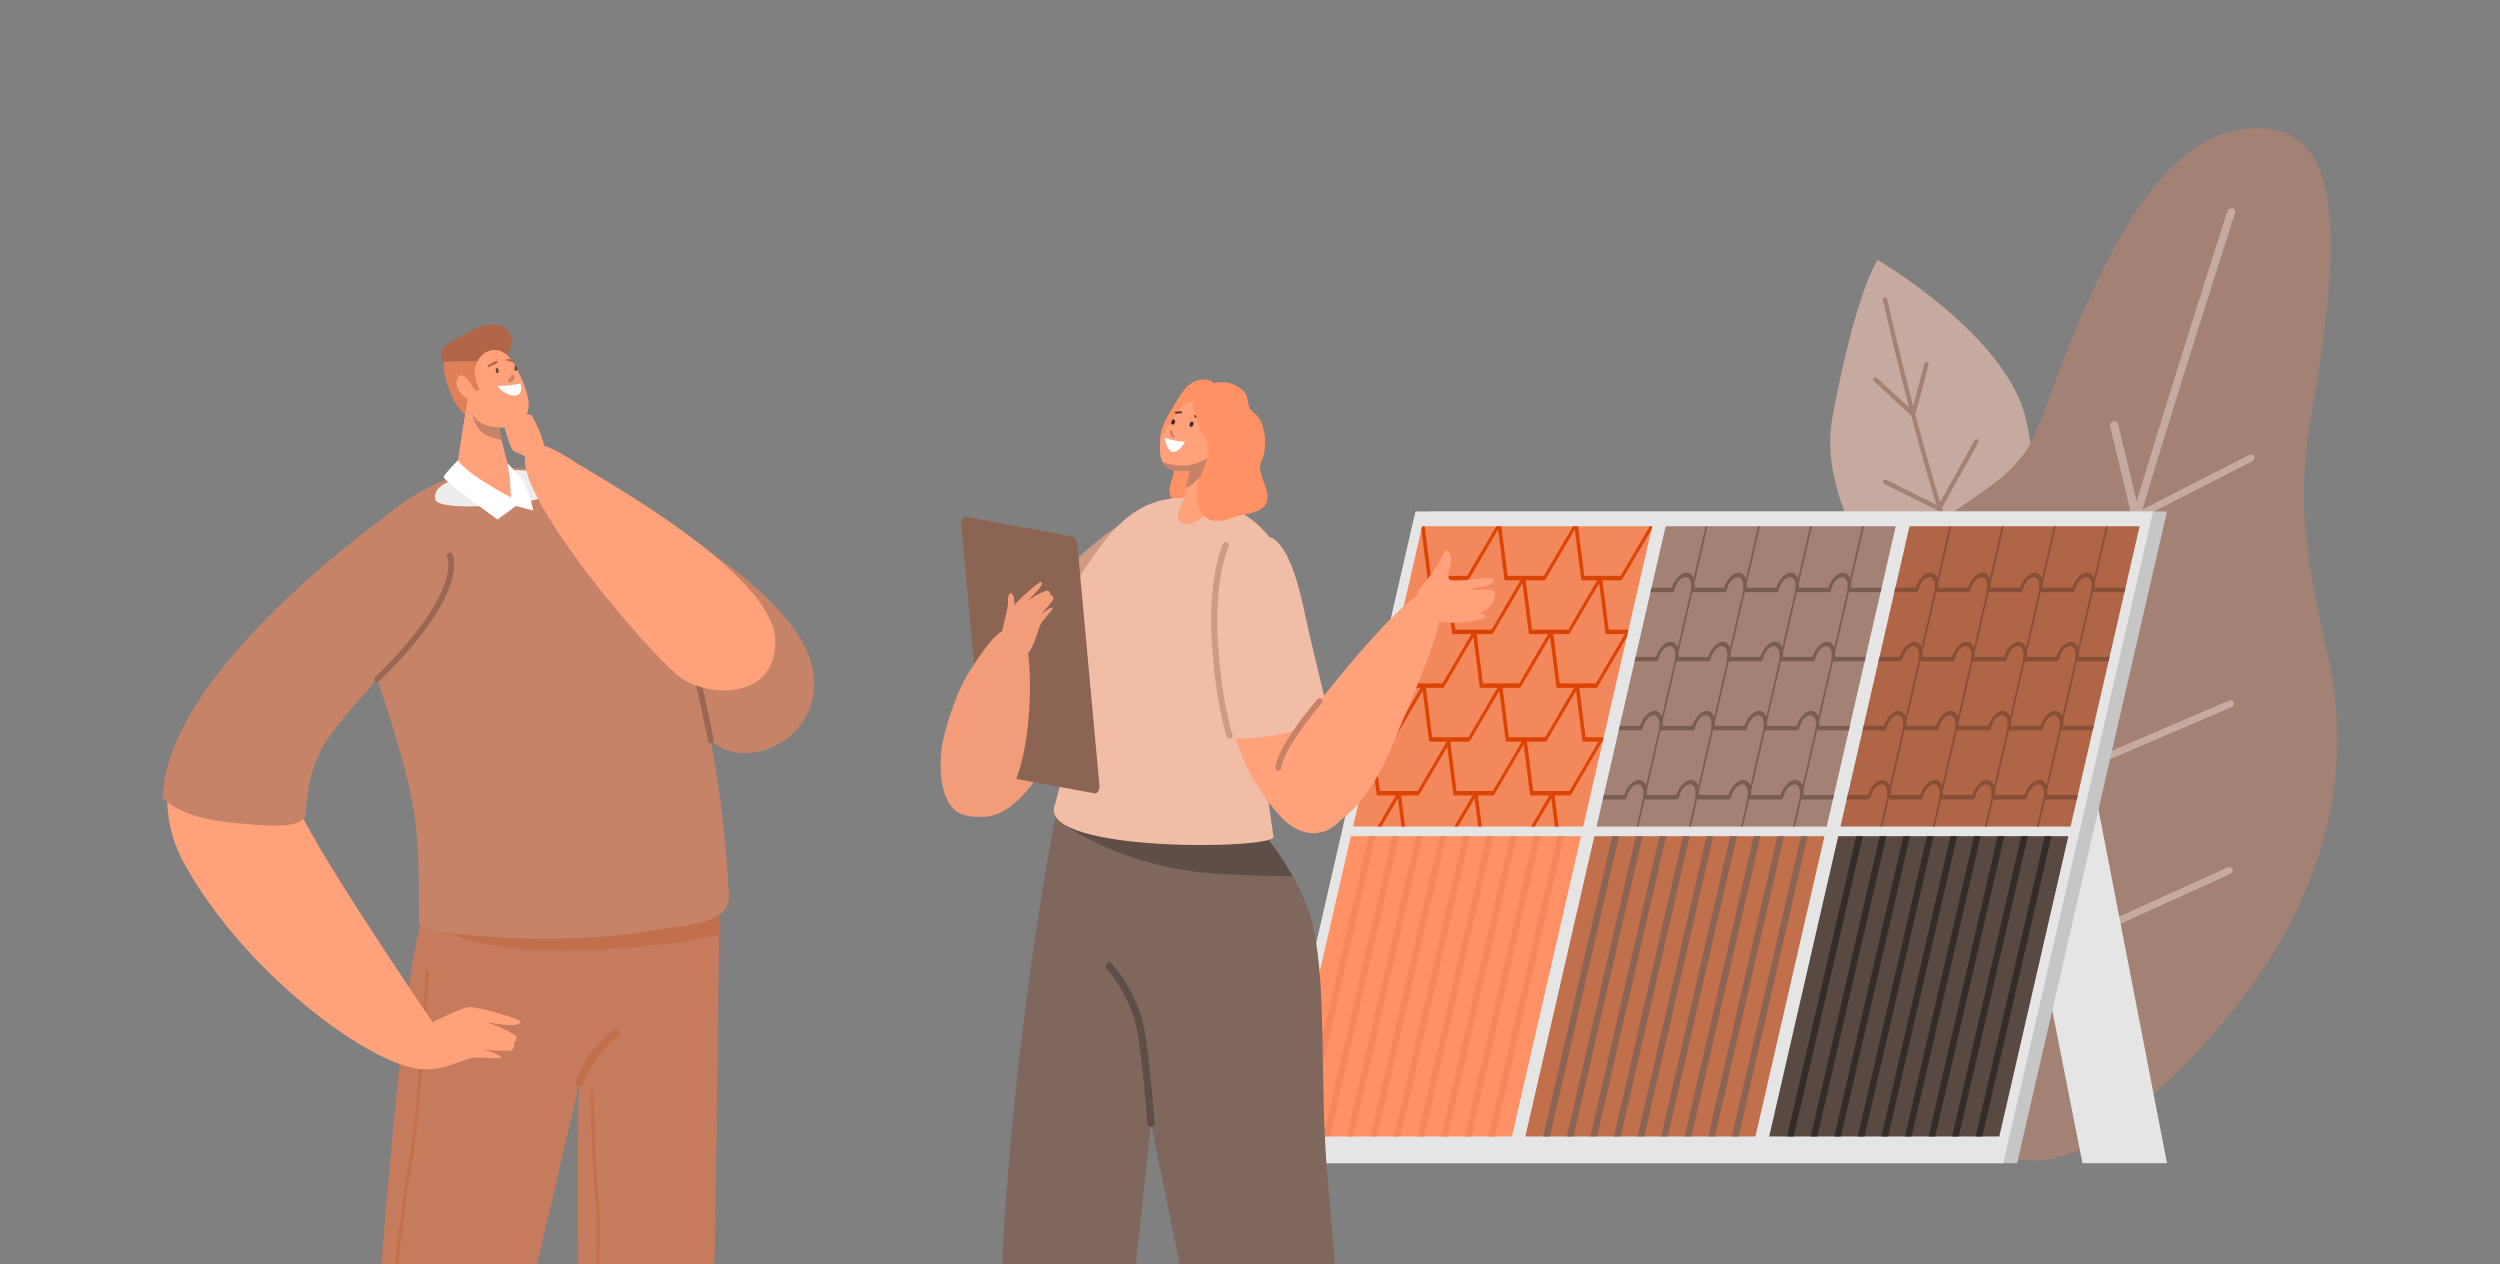 <?xml version="1.0" encoding="utf-8"?>
<svg xmlns="http://www.w3.org/2000/svg" enable-background="new 0 0 4898.781 2477.155" id="CustomerChooseTilingforRoofDesignCommunicatewithSaleswoman" viewBox="0 0 4898.781 2477.155">
  <rect x="0" y="0" width="4898.781" height="2477.155" fill="#808080" stroke="none"/>
  <defs>
    <path class="color000000 svgShape" d="M0 0h4898.781v2477.155H0z" fill="#000000" id="a"/>
  </defs>
  <clipPath id="b">
    <use href="#a" overflow="visible"/>
  </clipPath>
  <g class="color000000 svgShape" clip-path="url(#b)" fill="#000000">
    <path class="color9fc6a2 svgShape" d="M3878.292 1360.442s-333.994-294.071-287.434-543.787 88.349-307.375 88.349-307.375 254.118 148.248 290.747 312.652c11.756 52.763 27.718 152.808 22.013 227.559-6.188 81.086-29.586 159.495-68.244 229.122l-45.431 81.829z" fill="#c6aa9f"/>
    <path class="color75a378 svgShape" d="M3692.89 582.757c-2.247.587-3.63 3.048-3.09 5.494.247 1.122 20.684 93.489 51.211 210.568l-63.255-58.555c-1.761-1.63-4.401-1.396-5.896.521-1.499 1.923-1.281 4.793.478 6.422l72.813 67.403a5589.39 5589.39 0 0 0 17.489 64.81c10.78 38.983 21.397 75.608 31.799 109.703l-98.728-49.215c-2.101-1.048-4.579-.041-5.545 2.246-.962 2.288-.038 4.991 2.062 6.038l105.669 52.675c.055.027.112.039.167.064 12.214 39.533 24.118 75.52 35.622 107.652 28.085 78.45 53.918 134.207 76.78 165.721 1.432 1.975 4.063 2.311 5.876.751.405-.349.735-.762.987-1.216.877-1.579.814-3.65-.298-5.183-31.688-43.68-69.852-137.142-111.808-273.185l71.104-128.065c1.195-2.153.562-4.954-1.415-6.255-1.977-1.302-4.549-.612-5.744 1.541l-67.423 121.436c-10.158-33.339-20.531-69.133-31.083-107.293a5594.814 5594.814 0 0 1-17.489-64.81l25.846-97.023c.644-2.416-.633-4.943-2.852-5.644-2.219-.701-4.536.691-5.183 3.106l-22.132 83.078c-30.361-116.504-50.671-208.296-50.917-209.414-.54-2.451-2.798-3.958-5.045-3.371z" fill="#a38275"/>
    <path class="color75a378 svgShape" d="M3976.777 2273.424c47.847 2.138 97.366-13.675 139.445-44.868 164.728-122.113 555.397-469.358 444.016-949.566-54.486-234.91-54.075-329.201-31.808-460.655 57.556-339.778 79.354-605.54-149.293-562.25-228.648 43.29-357.594 539.094-401.284 614.524-77.212 133.305-253.219 115.414-325.753 404.159s23.204 985.186 23.204 985.186l301.473 13.47z" fill="#a38275"/>
    <path class="color9fc6a2 svgShape" d="M3719.249 1674.359c3.208-2.984 8.246-3.348 11.25-.818l234.663 197.581c14.821-101.144 36.451-221.35 67.814-349.74l-135.159-363.478c-1.329-3.572.992-7.763 5.182-9.36 4.187-1.599 8.664.002 9.992 3.575l126.931 341.347a3361.828 3361.828 0 0 1 12.443-47.735c34.207-127.242 79.602-282.123 125.154-432.785l-42.893-178.331c-.893-3.716 1.872-7.722 6.175-8.947 4.293-1.224 8.516.794 9.412 4.513l36.59 152.123c89.354-294.318 176.424-564.036 177.768-568.19 1.244-3.856 5.695-6.436 9.887-5.754 4.216.677 6.623 4.35 5.376 8.203-1.363 4.218-91.112 282.239-181.86 581.697l208.591-106.384c3.99-2.033 8.718-.974 10.566 2.368 1.846 3.342.107 7.701-3.883 9.736l-220.827 112.625c-45.364 150.072-90.533 304.215-124.592 430.908a3360.695 3360.695 0 0 0-15.638 60.466l314.824-134.957c4.127-1.769 8.704-.367 10.229 3.122 1.528 3.491-.574 7.754-4.695 9.521l-324.495 139.104c-31.291 128.401-52.811 248.504-67.516 349.343l383.771-174.096c4.093-1.858 8.714-.559 10.342 2.886 1.63 3.448-.361 7.744-4.442 9.595l-391.999 177.827c-23.456 165.679-28.203 275.438-28.279 277.334-.157 3.901-3.844 7.311-8.237 7.615-.3.021-.597.027-.886.018-3.96-.116-6.931-2.895-6.784-6.53.076-1.907 4.851-112.479 28.495-279.291l-243.629-205.128c-3.007-2.528-2.847-7.001.359-9.983z" fill="#c6aa9f"/>
    <path class="colore5e5e5 svgShape" d="m4099.545 1522.072 146.734 757.206h-165.72l-134.935-684.185z" fill="#e5e5e5"/>
    <path class="colorc6c6c6 svgShape" d="M3952.576 2279.278H2507.048l293.703-1277.118h1445.528z" fill="#c6c6c6"/>
    <path class="colore5e5e5 svgShape" d="M3925.408 2279.278H2479.88l293.703-1277.118h1445.528z" fill="#e5e5e5"/>
    <path class="coloraf5546 svgShape" d="M4057.314 1619.618h-450.911l135.3-588.333h450.912z" fill="#af6546"/>
    <path class="color874138 svgShape" d="M4071.517 1557.861h-60.225c.518-3.559.632-6.944.385-10.073l26.808-116.569h62.156l2.009-8.737h-60.225c.518-3.559.632-6.944.385-10.073l26.808-116.569h62.156l2.009-8.737h-60.225c.518-3.559.632-6.945.385-10.073l26.808-116.57h62.156l2.009-8.737h-60.225c.518-3.559.632-6.945.385-10.073l25.381-110.366h-3.568l-23.494 102.162c-2.478-6.944-7.381-11.325-13.952-11.325-11.293 0-23.62 12.925-28.862 29.601H4002.422c.474-3.258.608-6.37.439-9.273l25.565-111.166h-3.567l-23.587 102.563c-2.43-7.179-7.399-11.725-14.097-11.725-11.293 0-23.62 12.925-28.862 29.601H3900.165c.43-2.953.578-5.785.477-8.452l25.754-111.986h-3.568l-23.682 102.979c-2.377-7.417-7.403-12.142-14.229-12.142-11.293 0-23.62 12.925-28.862 29.601H3797.896c.52-3.573.633-6.971.383-10.109l25.373-110.329h-3.567l-23.49 102.143c-2.48-6.933-7.38-11.306-13.945-11.306-11.294 0-23.62 12.925-28.862 29.601h-39.782l-2.009 8.737h42.81c1.773 0 3.66-1.956 4.215-4.369 3.2-13.914 12.898-25.233 21.619-25.233s13.213 11.319 10.013 25.233c-.24 1.044-.177 1.99.099 2.741l-25.292 109.976c-2.479-6.934-7.38-11.307-13.945-11.307-11.293 0-23.62 12.926-28.862 29.602h-39.782l-2.01 8.737h42.81c1.773 0 3.661-1.956 4.216-4.369 3.2-13.914 12.898-25.234 21.619-25.234s13.213 11.32 10.013 25.234c-.24 1.044-.177 1.989.099 2.741l-25.292 109.975c-2.48-6.933-7.38-11.306-13.945-11.306-11.293 0-23.62 12.925-28.862 29.601h-39.782l-2.009 8.737h42.81c1.773 0 3.66-1.956 4.215-4.368 3.2-13.914 12.898-25.233 21.619-25.233s13.213 11.319 10.013 25.233c-.24 1.044-.177 1.989.099 2.741l-25.291 109.975c-2.479-6.933-7.38-11.306-13.945-11.306-11.293 0-23.62 12.925-28.862 29.601h-39.782l-2.009 8.737h42.81c1.773 0 3.66-1.956 4.215-4.368 3.2-13.914 12.898-25.233 21.619-25.233s13.213 11.319 10.013 25.233c-.24 1.044-.177 1.989.099 2.741l-12.568 54.648h3.567l12.193-53.021h63.13c1.773 0 3.66-1.956 4.215-4.368 3.2-13.914 12.898-25.233 21.619-25.233s13.213 11.319 10.013 25.233c-.316 1.374-.119 2.585.426 3.386l-12.419 54.003h3.568l12.193-53.021H3865.932c1.773 0 3.661-1.956 4.216-4.368 3.2-13.914 12.898-25.233 21.618-25.233 8.721 0 13.213 11.319 10.014 25.233-.283 1.23-.161 2.337.257 3.131l-12.478 54.258h3.567l12.193-53.021h62.881c1.773 0 3.661-1.956 4.216-4.368 3.2-13.914 12.898-25.233 21.618-25.233 8.721 0 13.213 11.319 10.013 25.233-.242 1.052-.177 2.004.105 2.758l-12.563 54.631h3.568l12.193-53.021h62.156l2.011-8.737zm-265.77-17.46c-2.377-7.416-7.404-12.142-14.229-12.142-11.293 0-23.62 12.925-28.862 29.601H3704.497c.52-3.573.633-6.971.383-10.109l26.799-116.533h63.129c1.773 0 3.66-1.956 4.215-4.368 3.2-13.914 12.898-25.233 21.619-25.233s13.213 11.319 10.013 25.233c-.316 1.374-.119 2.585.426 3.386l-25.334 110.165zm31.133-135.378c-2.377-7.417-7.403-12.142-14.229-12.142-11.293 0-23.62 12.925-28.862 29.601H3735.63c.52-3.573.633-6.971.383-10.109l26.799-116.533h63.129c1.773 0 3.661-1.956 4.215-4.369 3.2-13.914 12.898-25.234 21.619-25.234s13.213 11.32 10.013 25.234c-.316 1.374-.119 2.585.426 3.386l-25.334 110.166zm31.134-135.379c-2.377-7.417-7.403-12.143-14.229-12.143-11.293 0-23.62 12.926-28.862 29.602H3766.764c.52-3.573.633-6.971.383-10.109l26.8-116.534h63.13c1.773 0 3.66-1.956 4.215-4.369 3.2-13.914 12.898-25.233 21.619-25.233s13.213 11.319 10.013 25.233c-.316 1.374-.119 2.585.426 3.386l-25.336 110.167zm39.859 270.341c-2.43-7.179-7.399-11.726-14.097-11.726-11.293 0-23.62 12.925-28.862 29.601H3806.766c.43-2.953.578-5.785.478-8.452l27.18-118.19H3897.067c1.773 0 3.66-1.956 4.215-4.368 3.2-13.914 12.898-25.233 21.619-25.233s13.213 11.319 10.013 25.233c-.283 1.23-.161 2.337.258 3.131l-25.299 110.004zm31.134-135.379c-2.429-7.179-7.399-11.726-14.097-11.726-11.293 0-23.62 12.925-28.862 29.601h-58.149c.43-2.953.579-5.785.478-8.452l27.18-118.19H3928.2c1.773 0 3.66-1.956 4.215-4.369 3.2-13.914 12.898-25.234 21.619-25.234s13.213 11.32 10.013 25.234c-.283 1.23-.161 2.337.258 3.131l-25.298 110.005zm31.133-135.379c-2.43-7.179-7.399-11.726-14.097-11.726-11.293 0-23.62 12.926-28.862 29.602H3869.033c.43-2.953.578-5.785.478-8.452l27.18-118.191H3959.334c1.773 0 3.66-1.956 4.215-4.369 3.2-13.914 12.898-25.233 21.619-25.233s13.213 11.319 10.013 25.233c-.283 1.23-.161 2.337.258 3.131l-25.299 110.005zm39.856 270.357c-2.477-6.944-7.381-11.324-13.951-11.324-11.293 0-23.62 12.925-28.862 29.601H3909.024c.474-3.258.608-6.369.439-9.273l26.992-117.37H3999.336c1.773 0 3.66-1.956 4.215-4.368 3.2-13.914 12.898-25.233 21.619-25.233s13.213 11.319 10.013 25.233c-.242 1.052-.177 2.004.105 2.758l-25.292 109.976zm31.134-135.379c-2.478-6.944-7.381-11.325-13.952-11.325-11.293 0-23.619 12.925-28.862 29.601H3940.157c.474-3.258.608-6.369.439-9.273l26.992-117.369H4030.468c1.773 0 3.661-1.956 4.216-4.369 3.2-13.914 12.898-25.234 21.619-25.234s13.212 11.32 10.013 25.234c-.242 1.052-.177 2.005.106 2.759l-25.292 109.976zm31.133-135.379c-2.478-6.944-7.381-11.325-13.951-11.325-11.294 0-23.62 12.926-28.862 29.602H3971.291c.474-3.258.608-6.369.439-9.273l26.992-117.37H4061.603c1.773 0 3.66-1.956 4.215-4.369 3.2-13.914 12.898-25.233 21.619-25.233 8.72 0 13.213 11.319 10.013 25.233-.242 1.052-.177 2.005.105 2.759l-25.292 109.976z" fill="#874f38"/>
    <path class="color75a378 svgShape" d="M3579.457 1619.618h-450.912l135.301-588.333h450.911z" fill="#a38275"/>
    <path class="color517a52 svgShape" d="M3593.659 1557.861h-60.225c.518-3.559.632-6.944.385-10.073l26.808-116.569h62.156l2.009-8.737h-60.225c.518-3.559.632-6.944.385-10.073l26.808-116.569h62.156l2.009-8.737H3595.7c.518-3.559.632-6.945.385-10.073l26.808-116.57h62.156l2.009-8.737h-60.225c.518-3.559.632-6.945.385-10.073l25.381-110.366h-3.568l-23.494 102.162c-2.478-6.944-7.381-11.325-13.951-11.325-11.293 0-23.62 12.925-28.862 29.601H3524.565c.474-3.258.608-6.369.439-9.273l25.565-111.166h-3.568l-23.586 102.563c-2.43-7.179-7.399-11.725-14.097-11.725-11.293 0-23.62 12.925-28.862 29.601H3422.308c.43-2.953.578-5.785.477-8.452l25.754-111.986h-3.568l-23.682 102.979c-2.377-7.416-7.403-12.142-14.229-12.142-11.293 0-23.62 12.925-28.862 29.601H3320.039c.52-3.573.633-6.971.383-10.109l25.373-110.329h-3.568l-23.49 102.143c-2.48-6.933-7.38-11.306-13.945-11.306-11.293 0-23.62 12.925-28.862 29.601h-39.782l-2.009 8.737h42.81c1.773 0 3.661-1.956 4.215-4.369 3.2-13.914 12.898-25.233 21.619-25.233s13.213 11.319 10.013 25.233c-.24 1.044-.177 1.99.099 2.741l-25.292 109.975c-2.48-6.934-7.38-11.307-13.945-11.307-11.293 0-23.62 12.926-28.863 29.602h-39.782l-2.009 8.737h42.81c1.773 0 3.661-1.956 4.215-4.369 3.2-13.914 12.898-25.234 21.62-25.234 8.721 0 13.212 11.32 10.012 25.234-.24 1.044-.177 1.989.099 2.741l-25.291 109.975c-2.48-6.933-7.38-11.306-13.945-11.306-11.293 0-23.62 12.925-28.862 29.601h-39.782l-2.009 8.737h42.81c1.773 0 3.66-1.956 4.215-4.368 3.2-13.914 12.898-25.233 21.619-25.233s13.213 11.319 10.013 25.233c-.24 1.044-.177 1.989.099 2.741l-25.291 109.975c-2.479-6.933-7.38-11.306-13.945-11.306-11.293 0-23.62 12.925-28.862 29.601h-39.782l-2.01 8.737h42.81c1.773 0 3.661-1.956 4.216-4.368 3.2-13.914 12.898-25.233 21.619-25.233s13.213 11.319 10.013 25.233c-.24 1.044-.177 1.989.099 2.741l-12.568 54.648h3.567l12.193-53.021h63.129c1.773 0 3.661-1.956 4.216-4.368 3.2-13.914 12.898-25.233 21.618-25.233 8.721 0 13.213 11.319 10.014 25.233-.316 1.374-.119 2.585.426 3.386l-12.419 54.003h3.568l12.193-53.021H3388.074c1.773 0 3.66-1.956 4.215-4.368 3.2-13.914 12.898-25.233 21.619-25.233s13.213 11.319 10.013 25.233c-.283 1.23-.161 2.337.258 3.131l-12.478 54.258h3.568l12.193-53.021H3490.343c1.773 0 3.66-1.956 4.215-4.368 3.2-13.914 12.898-25.233 21.619-25.233s13.213 11.319 10.013 25.233c-.242 1.052-.177 2.004.106 2.758l-12.564 54.631h3.567l12.194-53.021h62.156l2.01-8.736zm-265.77-17.46c-2.377-7.416-7.403-12.142-14.229-12.142-11.293 0-23.619 12.925-28.862 29.601H3226.639c.52-3.573.633-6.971.383-10.109l26.799-116.533h63.13c1.773 0 3.66-1.956 4.215-4.368 3.2-13.914 12.898-25.233 21.619-25.233s13.213 11.319 10.013 25.233c-.316 1.374-.119 2.585.426 3.386l-25.335 110.165zm31.134-135.378c-2.377-7.417-7.404-12.142-14.229-12.142-11.293 0-23.62 12.925-28.862 29.601H3257.773c.52-3.573.633-6.971.383-10.109l26.799-116.533H3348.084c1.773 0 3.661-1.956 4.215-4.369 3.2-13.914 12.898-25.234 21.619-25.234s13.213 11.32 10.013 25.234c-.316 1.374-.119 2.585.426 3.386l-25.334 110.166zm31.133-135.379c-2.377-7.417-7.403-12.143-14.228-12.143-11.293 0-23.62 12.926-28.862 29.602H3288.907c.52-3.573.633-6.971.383-10.109l26.8-116.534h63.129c1.773 0 3.661-1.956 4.215-4.369 3.2-13.914 12.898-25.233 21.619-25.233s13.213 11.319 10.013 25.233c-.316 1.374-.119 2.585.426 3.386l-25.336 110.167zm39.86 270.341c-2.429-7.179-7.399-11.726-14.097-11.726-11.293 0-23.62 12.925-28.862 29.601H3328.909c.43-2.953.579-5.785.478-8.452l27.181-118.19H3419.211c1.773 0 3.66-1.956 4.215-4.368 3.2-13.914 12.898-25.233 21.618-25.233 8.721 0 13.213 11.319 10.013 25.233-.283 1.23-.161 2.337.258 3.131l-25.299 110.004zm31.133-135.379c-2.43-7.179-7.399-11.725-14.097-11.725-11.293 0-23.62 12.925-28.862 29.601H3360.042c.43-2.953.578-5.785.478-8.452l27.18-118.19H3450.343c1.773 0 3.661-1.956 4.215-4.369 3.2-13.914 12.898-25.234 21.619-25.234s13.213 11.32 10.013 25.234c-.283 1.23-.161 2.337.258 3.131l-25.299 110.004zm31.134-135.379c-2.429-7.179-7.399-11.726-14.097-11.726-11.294 0-23.62 12.926-28.862 29.602H3391.176c.43-2.953.578-5.785.478-8.452l27.18-118.191H3481.477c1.773 0 3.661-1.956 4.216-4.369 3.2-13.914 12.898-25.233 21.619-25.233s13.213 11.319 10.013 25.233c-.283 1.23-.161 2.337.258 3.131l-25.3 110.005zm39.856 270.357c-2.478-6.944-7.381-11.324-13.951-11.324-11.293 0-23.62 12.925-28.862 29.601H3431.167c.474-3.258.608-6.369.439-9.273l26.992-117.37h62.881c1.773 0 3.66-1.956 4.215-4.368 3.2-13.914 12.898-25.233 21.619-25.233s13.213 11.319 10.013 25.233c-.242 1.052-.176 2.005.105 2.758l-25.292 109.976zm31.133-135.379c-2.478-6.944-7.381-11.324-13.952-11.324-11.293 0-23.62 12.925-28.862 29.601H3462.299c.474-3.258.608-6.369.439-9.272l26.992-117.37h62.882c1.773 0 3.661-1.956 4.215-4.369 3.2-13.914 12.898-25.234 21.619-25.234s13.212 11.32 10.013 25.234c-.242 1.052-.177 2.005.106 2.759l-25.293 109.975zm31.134-135.379c-2.478-6.944-7.381-11.325-13.951-11.325-11.293 0-23.62 12.926-28.862 29.602H3493.434c.474-3.258.608-6.369.439-9.273l26.992-117.37h62.881c1.773 0 3.661-1.956 4.216-4.369 3.2-13.914 12.898-25.233 21.619-25.233s13.213 11.319 10.013 25.233c-.242 1.052-.177 2.005.106 2.759l-25.294 109.976z" fill="#7a5d51"/>
    <path class="colorf25c5c svgShape" d="M3102.293 1619.618h-450.911l135.301-588.333h450.911z" fill="#f2885c"/>
    <path class="colorce4949 svgShape" d="m3130.66 1345.441 57.058-97.276 3.306-14.376h-38.764l-12.236-96.641h35.649c1.23 0 2.572-.956 3.455-2.462l57.058-97.276 1.409-6.125h-4.953l-56.97 97.126h-71.13l-12.297-97.126h-9.907l-56.97 97.126h-71.13l-12.297-97.126h-9.907l-56.97 97.126h-71.13l-12.297-97.126h-4.953l-1.409 6.125 12.316 97.276c.19 1.506 1.093 2.462 2.323 2.462h32.366l.015.117-56.617 96.524h-35.565l-3.306 14.377 12.316 97.276c.19 1.506 1.093 2.462 2.323 2.462h32.449l-56.685 96.64h-35.565l-5.369 23.348 11.18 88.305c.19 1.506 1.093 2.462 2.323 2.462h35.648l-35.757 60.961h7.137l32.449-55.322 7.004 55.322h7.137l-7.719-60.961h32.45c1.23 0 2.572-.956 3.455-2.462l54.426-92.79 11.749 92.79c.19 1.506 1.093 2.462 2.323 2.462h35.649l-35.757 60.961h7.137l32.449-55.322 7.004 55.322h7.137l-7.718-60.961h29.25c1.23 0 2.572-.956 3.455-2.462l57.058-97.275 12.317 97.275c.19 1.506 1.093 2.462 2.323 2.462h35.649l-35.757 60.961h7.137l32.449-55.322 7.004 55.322h7.137l-7.719-60.961h29.251c1.23 0 2.572-.956 3.455-2.462l61.81-105.377c.02-.033.031-.067.05-.1.081-.143.15-.293.222-.444.061-.129.125-.257.178-.388.051-.127.09-.26.134-.391.047-.142.091-.283.129-.425l.073-.319a2.52 2.52 0 0 1 .018-.116c.029-.159.058-.316.073-.471.015-.141.018-.276.021-.412a4.706 4.706 0 0 0 0-.394 4.58 4.58 0 0 0-.042-.4c-.017-.121-.033-.24-.06-.354a3.449 3.449 0 0 0-.104-.349 3.204 3.204 0 0 0-.121-.32c-.049-.107-.107-.202-.165-.298-.054-.088-.107-.177-.169-.256a2.191 2.191 0 0 0-.25-.259c-.047-.043-.082-.099-.133-.138-.019-.015-.042-.02-.061-.034-.096-.07-.201-.121-.308-.173-.079-.039-.155-.083-.237-.111-.094-.032-.196-.046-.296-.064-.106-.019-.21-.041-.32-.045-.028-.001-.051-.011-.079-.011h-32.366l-12.236-96.64h32.449c1.233-.005 2.575-.961 3.459-2.467zm-105.291-208.293c1.23 0 2.572-.956 3.455-2.462l57.058-97.276 12.316 97.276c.19 1.506 1.093 2.462 2.323 2.462h29.25l-56.685 96.641h-71.131l-12.236-96.641h35.65zm-29.756 102.915c.19 1.506 1.093 2.462 2.323 2.462h35.649l-56.685 96.64h-71.13l-12.236-96.64h29.25c1.23 0 2.572-.955 3.455-2.462l57.058-97.276 12.316 97.276zM2839.5 1137.148h35.565c1.23 0 2.572-.956 3.455-2.462l57.058-97.276 12.316 97.276c.19 1.506 1.093 2.462 2.323 2.462h29.25l-56.685 96.641h-71.13l-12.221-96.524.069-.117zm-84.035 202.018-12.236-96.641h32.449c1.23 0 2.572-.955 3.455-2.462l54.427-92.79 11.749 92.79c.19 1.506 1.093 2.462 2.323 2.462h35.649l-56.685 96.641h-71.131zm22.663 210.754H2703.799l-12.236-96.641h35.648c1.23 0 2.572-.955 3.455-2.462l57.058-97.276 12.317 97.276c.19 1.506 1.093 2.462 2.323 2.462h32.365l.015.118-56.616 96.523zm28.256-105.377-12.236-96.64h32.45c1.23 0 2.572-.956 3.455-2.462l57.058-97.276 12.316 97.275c.19 1.506 1.093 2.462 2.323 2.462h32.45l-56.686 96.641h-71.13zm118.848 105.377h-71.13l-12.221-96.523.069-.118h35.565c1.23 0 2.572-.955 3.455-2.462l57.058-97.275 12.316 97.275c.19 1.506 1.093 2.462 2.323 2.462h29.251l-56.686 96.641zm31.455-105.377-12.236-96.641h32.45c1.23 0 2.572-.955 3.455-2.462l57.058-97.275 12.316 97.276c.191 1.506 1.093 2.462 2.323 2.462h32.45l-56.685 96.64h-71.131zm143.961 6.275c.19 1.506 1.093 2.462 2.323 2.462h29.251l-56.686 96.641h-71.13l-12.236-96.641h35.649c1.23 0 2.572-.955 3.455-2.462l57.058-97.276 12.316 97.276zm-44.575-111.652-12.236-96.641h29.251c1.23 0 2.572-.955 3.455-2.462l57.058-97.276 12.316 97.276c.19 1.506 1.093 2.462 2.323 2.462h35.649l-56.685 96.641h-71.131z" fill="#dc4405"/>
    <path class="colorffe164 svgShape" d="M2962.646 2226.852h-450.911l135.3-588.333h450.912z" fill="#ff9164"/>
    <path class="colorf2a25c svgShape" d="M2559.931 2226.852h-13.096l135.3-588.333h13.097zM2606.127 2226.852h-13.096l135.301-588.333h13.096zM2652.323 2226.852h-13.096l135.301-588.333h13.096zM2698.52 2226.852h-13.097l135.301-588.333h13.096zM2744.716 2226.852h-13.096l135.3-588.333h13.097zM2790.912 2226.852h-13.096l135.301-588.333h13.096zM2837.108 2226.852h-13.096l135.301-588.333h13.096zM2883.305 2226.852h-13.097l135.301-588.333h13.096zM2929.501 2226.852h-13.096l135.3-588.333h13.097z" fill="#f2885c"/>
    <path class="color4c87c2 svgShape" d="M3439.809 2226.852h-450.911l135.3-588.333h450.912z" fill="#c26f4c"/>
    <path class="color54678c svgShape" d="M3037.094 2226.852h-13.096l135.3-588.333h13.097zM3083.29 2226.852h-13.096l135.301-588.333h13.096zM3129.487 2226.852h-13.097l135.301-588.333h13.096zM3175.683 2226.852h-13.097l135.301-588.333h13.096zM3221.879 2226.852h-13.096l135.3-588.333h13.097zM3268.075 2226.852h-13.096l135.301-588.333h13.096zM3314.271 2226.852h-13.096l135.301-588.333h13.096zM3360.468 2226.852h-13.097l135.301-588.333h13.096zM3406.664 2226.852h-13.096l135.3-588.333h13.097z" fill="#8c6454"/>
    <path class="color434a59 svgShape" d="M3917.667 2226.852h-450.912l135.301-588.333h450.911z" fill="#594943"/>
    <path class="color282d35 svgShape" d="M3514.952 2226.852h-13.097l135.301-588.333h13.096zM3561.148 2226.852h-13.096l135.3-588.333h13.096zM3607.344 2226.852h-13.096l135.301-588.333h13.096zM3653.54 2226.852h-13.096l135.301-588.333h13.096zM3699.737 2226.852h-13.097l135.301-588.333h13.096zM3745.933 2226.852h-13.097l135.301-588.333h13.097zM3792.129 2226.852h-13.096l135.3-588.333h13.097zM3838.325 2226.852h-13.096l135.301-588.333h13.096zM3884.521 2226.852h-13.096l135.301-588.333h13.096z" fill="#352c28"/>
    <path class="color84c0ce svgShape" d="M2000.493 3608.669h712.691c35.103 0 182.014 5.244 149.046 16.787-30.574 10.704-240.974 16.786-276.077 16.786h-642.175c-106.753 0-201.436-7.554-166.503-16.786h.001c34.932-9.233 106.845-16.787 223.017-16.787z" fill="#ce9a84"/>
    <path class="colorffe164 svgShape" d="M2386.561 769.468s-.288-27.385-30.517-25.891c-30.229 1.494-46.05 34.854-57.309 53.775-11.26 18.921-35.16 55.767-21.219 79.169 13.942 23.402 26.005 39.335 21.219 55.269-4.787 15.934-22.712 52.779 26.582 56.763s67.486-27.385 76.564-80.165c9.079-52.78 38.954-117.012-15.32-138.92z" fill="#ff9164"/>
    <path class="color434a59 svgShape" d="M1872.726 3558.586c29.113-12.882 38.057-18.97 51.905-36.928.934-1.211 13.505-54.615 14.078-56.789 2.48-9.397 91.367-59.505 102.033 16.74-13.551 51.132-12.175 123.978-28.751 134.33-31.694 19.794-238.567 5.482-237.053-13.546.908-11.419 58.393-26.375 97.788-43.807zM2700.021 3529.61c-2.389-4.316-11.7-57.598-12.032-59.559-3.986-23.516-98.844-58.191-83.703 46.494 3.674 25.401 3.282 88.311 20.392 96.505 32.716 15.669 79.556 31.048 168.164 22.804 33.916-3.156-71.555-67.837-92.821-106.244z" fill="#594943"/>
    <path class="colorf27c79 svgShape" d="M1919.121 1600.032s52.527 13.795 113.897-78.261c61.371-92.056-41.331-94.561-61.997-76.4-20.665 18.16-115.699 147.754-51.9 154.661z" fill="#f29c79"/>
    <path class="colorce9d84 svgShape" d="M2191.914 1029.316s-102.534 64.739-227.519 223.801c-6.334 8.063-12.755 16.031-19.192 23.914.491.589.949 1.17 1.448 1.761 47.148 55.76 132.203 96.389 169.193 112.264 76.21-167.367 155.191-389.639 76.07-361.74z" fill="#ce9a84"/>
    <path class="color7f635d svgShape" d="M2463.781 1615.769c-5.533-7.665-369.03-50.337-392.748-30.931 0 0-83.414 412.515-107.077 886.011-23.146 463.153-59.287 838.962-66.555 999.601-2.694 59.545 216.169 41.026 220.242.578 25.932-257.503 120.827-1096.732 137.527-1270.407 9.743 52.423 184.137 877.64 239.139 1277.003 5.586 40.562 210.008 13.81 206.73-22.715-21.064-234.742-64.841-728.315-100.313-1155.045-14.648-176.219-1.136-357.152-26.305-478.278-19.13-92.07-84.975-170.265-110.64-205.817z" fill="#7f675d"/>
    <path class="color5e4a47 svgShape" d="M2394.6 1712.777c55.664 2.776 101.485 3.939 138.514 4.193-25.222-44.587-54.231-80.282-69.332-101.202-2.45-3.394-75.097-13.651-157.344-22.344l-221.442 22.026c.001 0 117.825 87.761 309.604 97.327z" fill="#5e4e47"/>
    <path class="colorf2c3a7 svgShape" d="M2495.505 1639.492c-12.203-81.662-26.712-180.859-16.74-241.183 24.015-145.27 59.744-234.846 39.094-290.894-20.317-55.146-70.718-120.486-179.456-130.967-117.891-11.363-170.283 76.893-215.487 141.822-45.924 65.963 10.02 232.957-56.779 461.498-26.79 91.664 433.146 85 429.368 59.724z" fill="#f2bda7"/>
    <path class="color54678c svgShape" d="m2144.164 1554.465-207.056-38.275c-5.149-.952-9.504-7.269-10.193-14.784l-43.387-473.55c-.833-9.088 3.966-16.149 10.193-14.997l207.056 38.275c5.149.952 9.504 7.269 10.193 14.784l43.387 473.551c.832 9.086-3.967 16.147-10.193 14.996z" fill="#8c6454"/>
    <path class="color84c0ce svgShape" d="M2019.375 1214.242c1.194 15.33-3.841 26.648-11.247 25.279-7.405-1.369-14.377-14.906-15.572-30.237-1.194-15.331 3.841-26.648 11.246-25.279 7.406 1.37 14.378 14.907 15.573 30.237z" fill="#ce9a84"/>
    <path class="colorff867a svgShape" d="m2372.361 887.055 2.795 97.189c.395 16.001-38.425 57.381-64.062 37.296-7.505-5.88 1.866-27.935 8.582-44.592l17.719-83.617 34.966-6.276z" fill="#ffa17a"/>
    <path class="colorff867a svgShape" d="m2377.534 824.115 4.014 37.539c3.182 29.762-27.443 59.893-57.401 61.755-45.7 2.84-54.298-22.679-50.272-57.038 2.137-18.236 26.195-47.413 34.746-60.743 19.495-30.39 61.124-24.368 68.913 18.487z" fill="#ffa17a"/>
    <path class="colorffffff svgShape" d="M2322.24 865.489s-17.329.399-39.966-7.586c0 0 2.198 17.792 10.263 25.047 8.065 7.256 20.343-.708 29.703-17.461z" fill="#ffffff"/>
    <path class="colorff867a svgShape" d="M2378.45 865.254c2.562-2.099 4.768-4.557 6.825-7.148 3.909-4.924 10.873-11.33 15.412-1.903 6.601 13.712-15.677 38.799-29.577 31.078-10.321-5.733.887-16.74 7.34-22.027z" fill="#ffa17a"/>
    <path class="colorf27c79 svgShape" d="M1847.446 1452.677c4.165-18.248 21.733-89.395 52.948-138.294 48.71-76.303 73.01-97.035 102.023-74.944 21.861 16.646 27.811 232.243-26.629 319.697-17.808 28.609-45.191 49.264-85.34 38.409-56.494-15.274-49.68-115.61-43.002-144.868z" fill="#f29c79"/>
    <path class="colorc66c67 svgShape" d="m2372.904 905.934-.323-11.222c-7.921 2.67-26.316 16.87-51.745 17.659-20.558.637-35.061-4.023-42.864-7.464 6.616 12.78 20.569 20.094 46.175 18.503 2.362-.147 4.727-.489 7.081-.973l-7.073 33.378c17.432-6.359 39.894-34.074 48.749-49.881z" fill="#c68367"/>
    <path class="colorf27c79 svgShape" d="M1961.765 1255.199s20.356-59.426 25.734-68.688c5.377-9.262 50.821-49.431 53.393-46.424 6.793 7.939-28.805 37.223-28.805 37.223s37.594-23.641 42.275-19.694c4.68 3.947 3.569 7.291 3.569 7.291s5.576 1.183 6.32 8.023c.467 4.294-25.026 31.183-25.026 31.183s12.321-10.14 21.717-13.608-11.379 17.595-19.113 28.167c-7.734 10.572-10.796 37.735-24.855 58.178-14.06 20.443-28.663 26.593-34.974 22.605-6.309-3.988-24.198-25.835-20.235-44.256z" fill="#f29c79"/>
    <path class="colorf27c79 svgShape" d="M1985.983 1200.48s4.373-23.931-1.18-34.17c-5.553-10.24-10.51.258-9.509 12.317 1.001 12.059-11.286 51.285-11.338 59.218-.052 7.933 6.901 9.83 13.863-4.427s8.164-32.938 8.164-32.938z" fill="#f29c79"/>
    <path class="colorc66c67 svgShape" d="M2301.121 854.633c-2.275-3.142-3.657-6.534-4.23-10.371-.434-2.905-4.837-1.695-4.408 1.178a26.05 26.05 0 0 0 4.681 11.465c1.705 2.358 5.677.104 3.957-2.272z" fill="#c68367"/>
    <path class="color402823 svgShape" d="M2336.825 826.463c-.594-.236-2.39-1.09-3.861.861-1.107 1.469-1.978 3.477-2.084 5.398-.123 2.242 1.892 3.973 4.056 3.6 2.997-.518 5.872-8.277 1.889-9.859zM2300.735 822.174c-.594-.236-2.39-1.09-3.86.861-1.107 1.469-1.978 3.477-2.084 5.398-.124 2.243 1.892 3.973 4.055 3.6 2.997-.517 5.872-8.277 1.889-9.859z" fill="#402b23"/>
    <path class="color543732 svgShape" d="M2342.302 813.429c4.81 2.621 9.661 6.225 13.242 10.476 1.702 2.019-1.341 4.445-3.039 2.43-3.073-3.646-7.458-6.956-11.589-9.207-2.27-1.237-.914-4.951 1.386-3.699zM2304.012 806.631c3.364-.431 6.757-.565 10.158-.673 2.596-.083 2.959 3.85.35 3.934-3.402.109-6.795.242-10.158.672-2.566.328-2.908-3.606-.35-3.933z" fill="#543c32"/>
    <path class="colorffe164 svgShape" d="M2334.825 775.443s6.969 49.456 24.35 79.688c22.602 39.315-10.922 72.483-13.402 101.86-2.481 29.377 7.528 58.252 29.386 62.832 21.859 4.58 39.588-7.366 64.68-11.82 87.136-15.467 15.787-71.234 31.545-103.101 15.758-31.867 5.302-83.576-12.624-94.319-17.925-10.742-9.975-32.204-20.913-43.107-35.966-35.85-85.15-12.448-103.022 7.967z" fill="#ff9164"/>
    <path class="colorff867a svgShape" d="M2477.57 1063.115c102.733 9.388 71.443 317.91 153.049 427.262 59.785 80.112-35.526 200.494-120.765 110.106-177.886-188.63-119.51-545.339-32.284-537.368zM2808.833 1120.002c15.305-20.345 22.257-53.705 32.156-36.156 9.898 17.55-7.375 37.505-1.69 50.455 5.685 12.949 88.382-11.942 88.794 3.841.274 10.48-47.669 14.122-46.301 16.949 1.368 2.827 48.219-5.557 47.974 7.538-.301 16.058-11.326 31.818-29.92 39.715 6.238.875 11.267 2.676 11.464 6.2.53 9.478-154.693 34.281-135.982-39.56 4.048-15.973 9.942-17.658 33.505-48.982z" fill="#ffa17a"/>
    <path class="colorf2c3a7 svgShape" d="M2408.22 1446.535s101.236 8.834 196.094-42.614c0 0-37.624-155.3-45.437-192.158-11.981-56.522-32.395-147.324-71.997-159.943s-70.69 36.803-88.591 97.385c-14.856 50.281-40.289 174.572 9.931 297.33z" fill="#f2bda7"/>
    <path class="colorff867a svgShape" d="M2514.636 1466.463s241.531-326.537 290.554-307.963c48.246 18.279-8.37 135.783-77.72 304.376-41.067 99.834-101.63 167.636-162.615 163.81-104.535-6.558-50.219-160.223-50.219-160.223z" fill="#ffa17a"/>
    <path class="color5e4a47 svgShape" d="M2255.164 2207.795a7.175 7.175 0 0 1-7.151-6.691c-.069-1.027-7.064-103.425-18.831-176.372-11.488-71.226-60.164-126.064-60.655-126.61a7.174 7.174 0 1 1 10.673-9.591c2.117 2.356 51.995 58.566 64.148 133.917 11.872 73.609 18.911 176.657 18.981 177.689a7.175 7.175 0 0 1-7.165 7.658z" fill="#5e4e47"/>
    <path class="colorce9d84 svgShape" d="M2409.434 1447.333a5.98 5.98 0 0 1-5.672-4.099c-.237-.716-23.81-73.033-29.558-194.477-5.781-122.114 21.125-180.586 22.273-183.016a5.984 5.984 0 0 1 7.96-2.851 5.979 5.979 0 0 1 2.854 7.952c-.287.614-26.763 58.642-21.144 177.349 5.664 119.646 28.733 190.579 28.965 191.282a5.979 5.979 0 0 1-3.796 7.554 5.94 5.94 0 0 1-1.882.306z" fill="#ce9a84"/>
    <path class="colorc66c67 svgShape" d="M2504.829 1510.215a5.712 5.712 0 0 1-5.665-6.495c6.327-45.633 79.114-129.772 82.209-133.332a5.716 5.716 0 0 1 8.058-.562 5.714 5.714 0 0 1 .561 8.058c-.736.846-73.651 85.118-79.513 127.405a5.713 5.713 0 0 1-5.65 4.926zM1206.762 971.325s291.065 141.95 369.508 294.524c70.798 137.703-69.351 246.742-165.849 197.985-96.499-48.757-203.659-492.509-203.659-492.509z" fill="#c68367"/>
    <path class="coloraf5546 svgShape" d="M1001.727 661.105c-6.279-34.901-56.516-26.652-72.328-15.864-15.811 10.788-54.12 23.192-62.686 40.643-8.567 17.451 3.49 23.162 3.49 23.162s57.088-4.179 72.45.801c9.878 3.202 18.065 24.903 22.066 47.747 13.861-29.185 25.844-57.97 25.844-57.97s15.301-15.527 11.164-38.519z" fill="#af6546"/>
    <path class="colore06858 svgShape" d="M942.654 709.847c-15.362-4.98-72.45-.801-72.45-.801s-4.016 14.944 9.31 52.828 33.096 57.891 47.8 56.137c7.4-.883 23.366-30.854 37.406-60.417-4.001-22.844-12.189-44.545-22.066-47.747z" fill="#e08058"/>
    <path class="color84c0ce svgShape" d="M1302.848 3624.268H570.396c-36.077 0-187.061 5.39-153.179 17.252 31.421 11.001 247.656 17.252 283.733 17.252h659.981c109.713 0 207.022-7.763 171.12-17.252-35.903-9.489-109.81-17.252-229.203-17.252z" fill="#ce9a84"/>
    <path class="color404859 svgShape" d="M640.555 3572.822c16.006-30.602 16.657-79.923 17.309-82.267 2.816-10.129 26.593-13.651 33.036 10.319 12.7 47.249 59.606-9.734 53.587 7.341-17.918 50.827-22.612 137.182-41.166 138.865-39.527 3.584-191.209 28.201-189.051 7.307 1.293-12.54 115.649-61.232 126.285-81.565zM1341.986 3617.848c-21.46-10.045-23.734-29.433-32.508-47.987-.592-1.251-3.499-27.658-3.472-29.76.117-9.082-34.785-154.613-47.484-136.011-25.03 36.667-44.541 99.483-43.534 115.074 3 46.408-16.303 119.577.817 125.074 36.471 11.711 207.645 28.557 211.348 10.628 2.222-10.76-48.055-19.647-85.167-37.018z" fill="#594740"/>
    <path class="color5cbec6 svgShape" d="M832.407 1790.818c4.752-8.475 553.637-113.593 578.013-93.649 0 0-16.266 1791.052-49.768 1815.213-33.503 24.162-157.363 36.311-174.993-1.568-47.674-102.433-59.295-1217.73-50.811-1389.359-10.013 53.877-316.568 1356.5-342.854 1389.359-26.288 32.859-129.534 21.906-160.202 0-17.982-12.844 81.166-623.587 118.729-1074.016 31.254-374.777 57.157-601.875 81.886-645.98z" fill="#c67b5c"/>
    <path class="color4c87c2 svgShape" d="M1410.42 1697.169c-8.722-7.136-84.605 1.741-178.681 16.472-122.463 49.376-270.354 100.498-387.04 89.002 0 0 22.281 40.514 158.92 55.418 111.85 12.2 315.191-2.59 405.43-27.11.915-83.627 1.371-133.782 1.371-133.782z" fill="#c26f4c"/>
    <path class="colorc66c67 svgShape" d="M821.278 1810.948c-.102-119.472.083-191.823-22.914-282.928-72.986-289.143-143.584-343.251-104.04-433.787 35.938-82.281 152.065-164.401 263.818-175.172 121.16-11.678 231.209 17.974 279.514 83.379 89.265 120.867 174.341 430.553 190.681 751.503 3.034 59.596-89.787 58.046-157.703 70.315-178.341 32.216-449.34 5.892-449.356-13.31z" fill="#c68367"/>
    <path class="colorededed svgShape" d="M895.698 938.412s-48.547 10.153-42.836 39.978c5.711 29.825 247.101 6.995 249.385-22.422 2.284-29.418-87.565-51.823-206.549-17.556z" fill="#ededed"/>
    <path class="colorff867a svgShape" d="M895.716 917.096c-1.543 16.942 97.025 96.459 117.35 68.689 5.959-8.124-6.85-42.32-15.017-63.763l-15.385-60.255-7.063-38.003-6.454-34.649-51.109-17.183c-.001 0-19.605 115.484-22.322 145.164z" fill="#ffa17a"/>
    <path class="colorc66c67 svgShape" d="M925.467 810.19s4.997 32.71 28.28 43.042c10.417 4.614 20.523 7.289 28.916 8.535l-7.063-38.003c-19.462-3.567-45.335-9.016-50.133-13.574z" fill="#c68367"/>
    <path class="colorff867a svgShape" d="m929.875 725.658-7.132 70.487c-.503 23.399 22.062 37.634 41.742 40.207 18.544 2.424 34.633 3.473 54.178-9.15 11.943-7.714 21.195-22.707 15.797-47.347-7.002-31.965-22.537-59.415-31.672-73.637-20.827-32.425-64.9-26.159-72.913 19.44z" fill="#ffa17a"/>
    <path class="colorffffff svgShape" d="M974.576 755.914s19.786 1.582 45.02-4.633c0 0 5.482 14.786-3.191 21.294-8.673 6.508-29.952.292-41.829-16.661z" fill="#ffffff"/>
    <path class="colorc66c67 svgShape" d="M997.874 741.937c2.031-.288 3.335-1.636 3.248-3.729-.191-4.575 6.917-4.43 7.109.129.207 4.96-3.629 9.786-8.593 10.487-1.897.27-3.815-.557-4.327-2.561-.434-1.7.65-4.057 2.563-4.326z" fill="#c68367"/>
    <path class="color3a4b66 svgShape" d="M972.401 721.674c1.23-.69 3.296-.335 3.897 1.098.734 1.747 1.146 3.49.94 5.395-.165 1.536-1.268 2.84-2.914 2.81-1.441-.026-2.977-1.368-2.81-2.914.092-.847-.567-5.573.887-6.389zM1013.779 720.46l-.059 3.28c-.067 3.684-5.792 3.586-5.724-.104l.059-3.28c.066-3.684 5.791-3.585 5.724.104z" fill="#66473a"/>
    <path class="colore06858 svgShape" d="M916.3 739.238c-.948-3.326 6.108-15.02 13.435-12.201 0 0 .949 7.559 2.382 14.823l-11.284 8.093c-2.423-4.937-4.168-9.434-4.533-10.715z" fill="#e08058"/>
    <path class="colorff867a svgShape" d="M925.729 752.862c-3.514-2.632-6.585-5.761-9.468-9.073-5.478-6.295-15.078-14.379-20.419-1.659-7.769 18.502 18.647 49.277 36.427 38.293 13.205-8.156 2.313-20.928-6.54-27.561z" fill="#ffa17a"/>
    <path class="colore06858 svgShape" d="M932.118 741.86c.779 3.952 1.702 7.816 2.693 10.329 2.815 7.131 7.319 11.635 0 13.512-4.501 1.154-10.925-10.589-14.796-18.476l12.103-5.365z" fill="#e08058"/>
    <path class="color4c87c2 svgShape" d="M1134.845 2129.282a7.825 7.825 0 0 0 7.205-4.764c29.213-68.658 68.263-91.876 68.653-92.103a7.826 7.826 0 0 0 2.849-10.695c-2.165-3.741-6.952-5.015-10.695-2.849-1.782 1.031-43.977 26.108-75.21 99.517a7.825 7.825 0 0 0 4.137 10.265 7.76 7.76 0 0 0 3.061.629z" fill="#c26f4c"/>
    <path class="colorffffff svgShape" d="M1001.419 974.832s-86.183-44.79-104.037-72.838c0 0-26.376 26.373-28.002 32.738-1.627 6.365 105.624 83.327 105.624 83.327l35.645-26.443 34.053 8.677s-7.638-46.147-26.733-67.47-23.336-24.181-23.336-24.181 4.289 27.441 4.974 36.433c.555 7.3 1.812 29.757 1.812 29.757z" fill="#ffffff"/>
    <path class="coloraf5546 svgShape" d="M955.429 716.432s14.45-9.131 16.934-9.131c2.484 0 3.209 3.323 2.214 3.779-5.177 2.364-14.949 7.767-16.208 8.396-1.261.629-3.36-1.575-2.94-3.044zM1009.205 706.136s-13.32-3.694-15.396-2.902c-2.077.792-1.224 3.391-1.224 3.391s13.438 3.043 14.577 3.215c1.137.17 2.593-2.502 2.043-3.704z" fill="#af6546"/>
    <path class="color4c87c2 svgShape" d="M656 3432.874c-.035 0-.069 0-.104-.003a2.956 2.956 0 0 1-2.855-3.057c.806-23.452 19.672-142.08 39.646-267.671 22.154-139.3 45.063-283.342 47.684-323.545 4.828-74.041 40.059-454.936 58.977-549.531 18.222-91.101 34.895-382.895 35.063-385.831.093-1.636 1.523-2.881 3.12-2.786a2.956 2.956 0 0 1 2.786 3.12c-.165 2.942-16.864 295.149-35.167 386.657-18.875 94.384-54.05 474.791-58.873 548.756-2.641 40.475-25.57 184.656-47.745 324.088-19.944 125.407-38.781 243.855-39.579 266.943a2.958 2.958 0 0 1-2.953 2.86zM1200.099 3493.327a2.956 2.956 0 0 1-2.95-2.782c-.118-1.979-11.923-198.615-27.593-261.433-8.339-33.442-4.707-124.017-1.193-211.61 3.248-80.909 6.314-157.328-.379-179.541-8.207-27.22-4.641-162.966-1.494-282.732 2.352-89.55 4.571-174.132 1.395-196.309-7.394-51.64-11.01-218.669-11.047-220.348a2.959 2.959 0 0 1 2.895-3.022h.064a2.958 2.958 0 0 1 2.959 2.895c.035 1.679 3.644 168.35 10.989 219.637 3.245 22.672 1.121 103.599-1.341 197.303-3.135 119.318-6.687 254.558 1.243 280.868 6.981 23.163 3.895 100.067.63 181.486-3.5 87.177-7.114 177.322 1.023 209.94 15.8 63.349 27.636 260.531 27.755 262.513a2.956 2.956 0 0 1-2.956 3.135z" fill="#c26f4c"/>
    <path class="colorff867a svgShape" d="M1041.923 814.513c-5.814-7.254-99.048-5.211-90.634 4.872 8.414 10.084 34.679 9.449 34.679 9.449s12.84 46.594 18.423 52.94c5.583 6.346 17.21 6.98 25.515 13.326s11.379 10.023 31.63 3.29c20.252-6.734-13.8-76.623-19.613-83.877zM583.424 1581.891c-29.273 12.077-68.415 20.33-118.67 15.638-73.983-6.907-115.184-31.918-137.209-52.763-1.24 52.9 6.315 98.676 34.162 148.679 119.933 215.358 356.916 386.219 453.483 399.96 17.888 2.546 54.807-57.92 54.807-57.92s-235.495-341.85-286.573-453.594z" fill="#ffa17a"/>
    <path class="colorc66c67 svgShape" d="M598.73 1598.865c.773-1.863-.305-88.568 43.772-151.544 90.156-128.809 295.407-295.108 253.195-385.474-21.672-46.396-57.431-114.617-131.678-57.4-54.045 41.648-439.587 322.429-445.147 559.602 22.025 20.845 62.133 41.172 136.115 48.079 50.256 4.692 132.035 14.957 143.743-13.263z" fill="#c68367"/>
    <path class="colorff867a svgShape" d="M849.053 2002.266s53.775-26.887 68.994-28.917c15.219-2.029 103.12 23.363 101.969 28.917-3.041 14.666-67.472 0-67.472 0s59.785 21.88 59.417 30.649c-.368 8.769-5.135 10.443-5.135 10.443s3.551 7.359-3.551 14.205c-4.459 4.297-57.309-1.015-57.309-1.015s22.305 5.073 34.48 12.683-29.931 2.537-48.701 3.044c-18.77.508-52.253 20.867-87.764 22.862-35.511 1.996-52.037-7.381-57.326-30.472-2.39-10.432 38.037-50.731 62.398-62.399z" fill="#ffa17a"/>
    <path class="color995352 svgShape" d="M738.808 1336.872a5.711 5.711 0 0 1-3.986-9.801c172.242-167.808 141.807-235.066 141.478-235.726a5.713 5.713 0 0 1 2.576-7.656c2.824-1.394 6.252-.249 7.656 2.577 1.487 2.999 34.408 75.425-143.739 248.985a5.693 5.693 0 0 1-3.985 1.621zM1392.865 1456.588a5.714 5.714 0 0 1-5.615-4.709c-3.849-21.543-25.228-118.511-25.443-119.487a5.711 5.711 0 1 1 11.155-2.461c.881 3.999 21.643 98.171 25.532 119.941a5.712 5.712 0 0 1-5.629 6.716z" fill="#996752"/>
    <path class="colorff867a svgShape" d="M1055.68 871.782s14.839-3.033 65.604 30.212c50.765 33.244 396.808 220.797 397.879 354.336.896 111.684-122.4 111.184-180.781 74.83-58.38-36.354-409.225-447.955-282.702-459.378z" fill="#ffa17a"/>
  </g>
</svg>